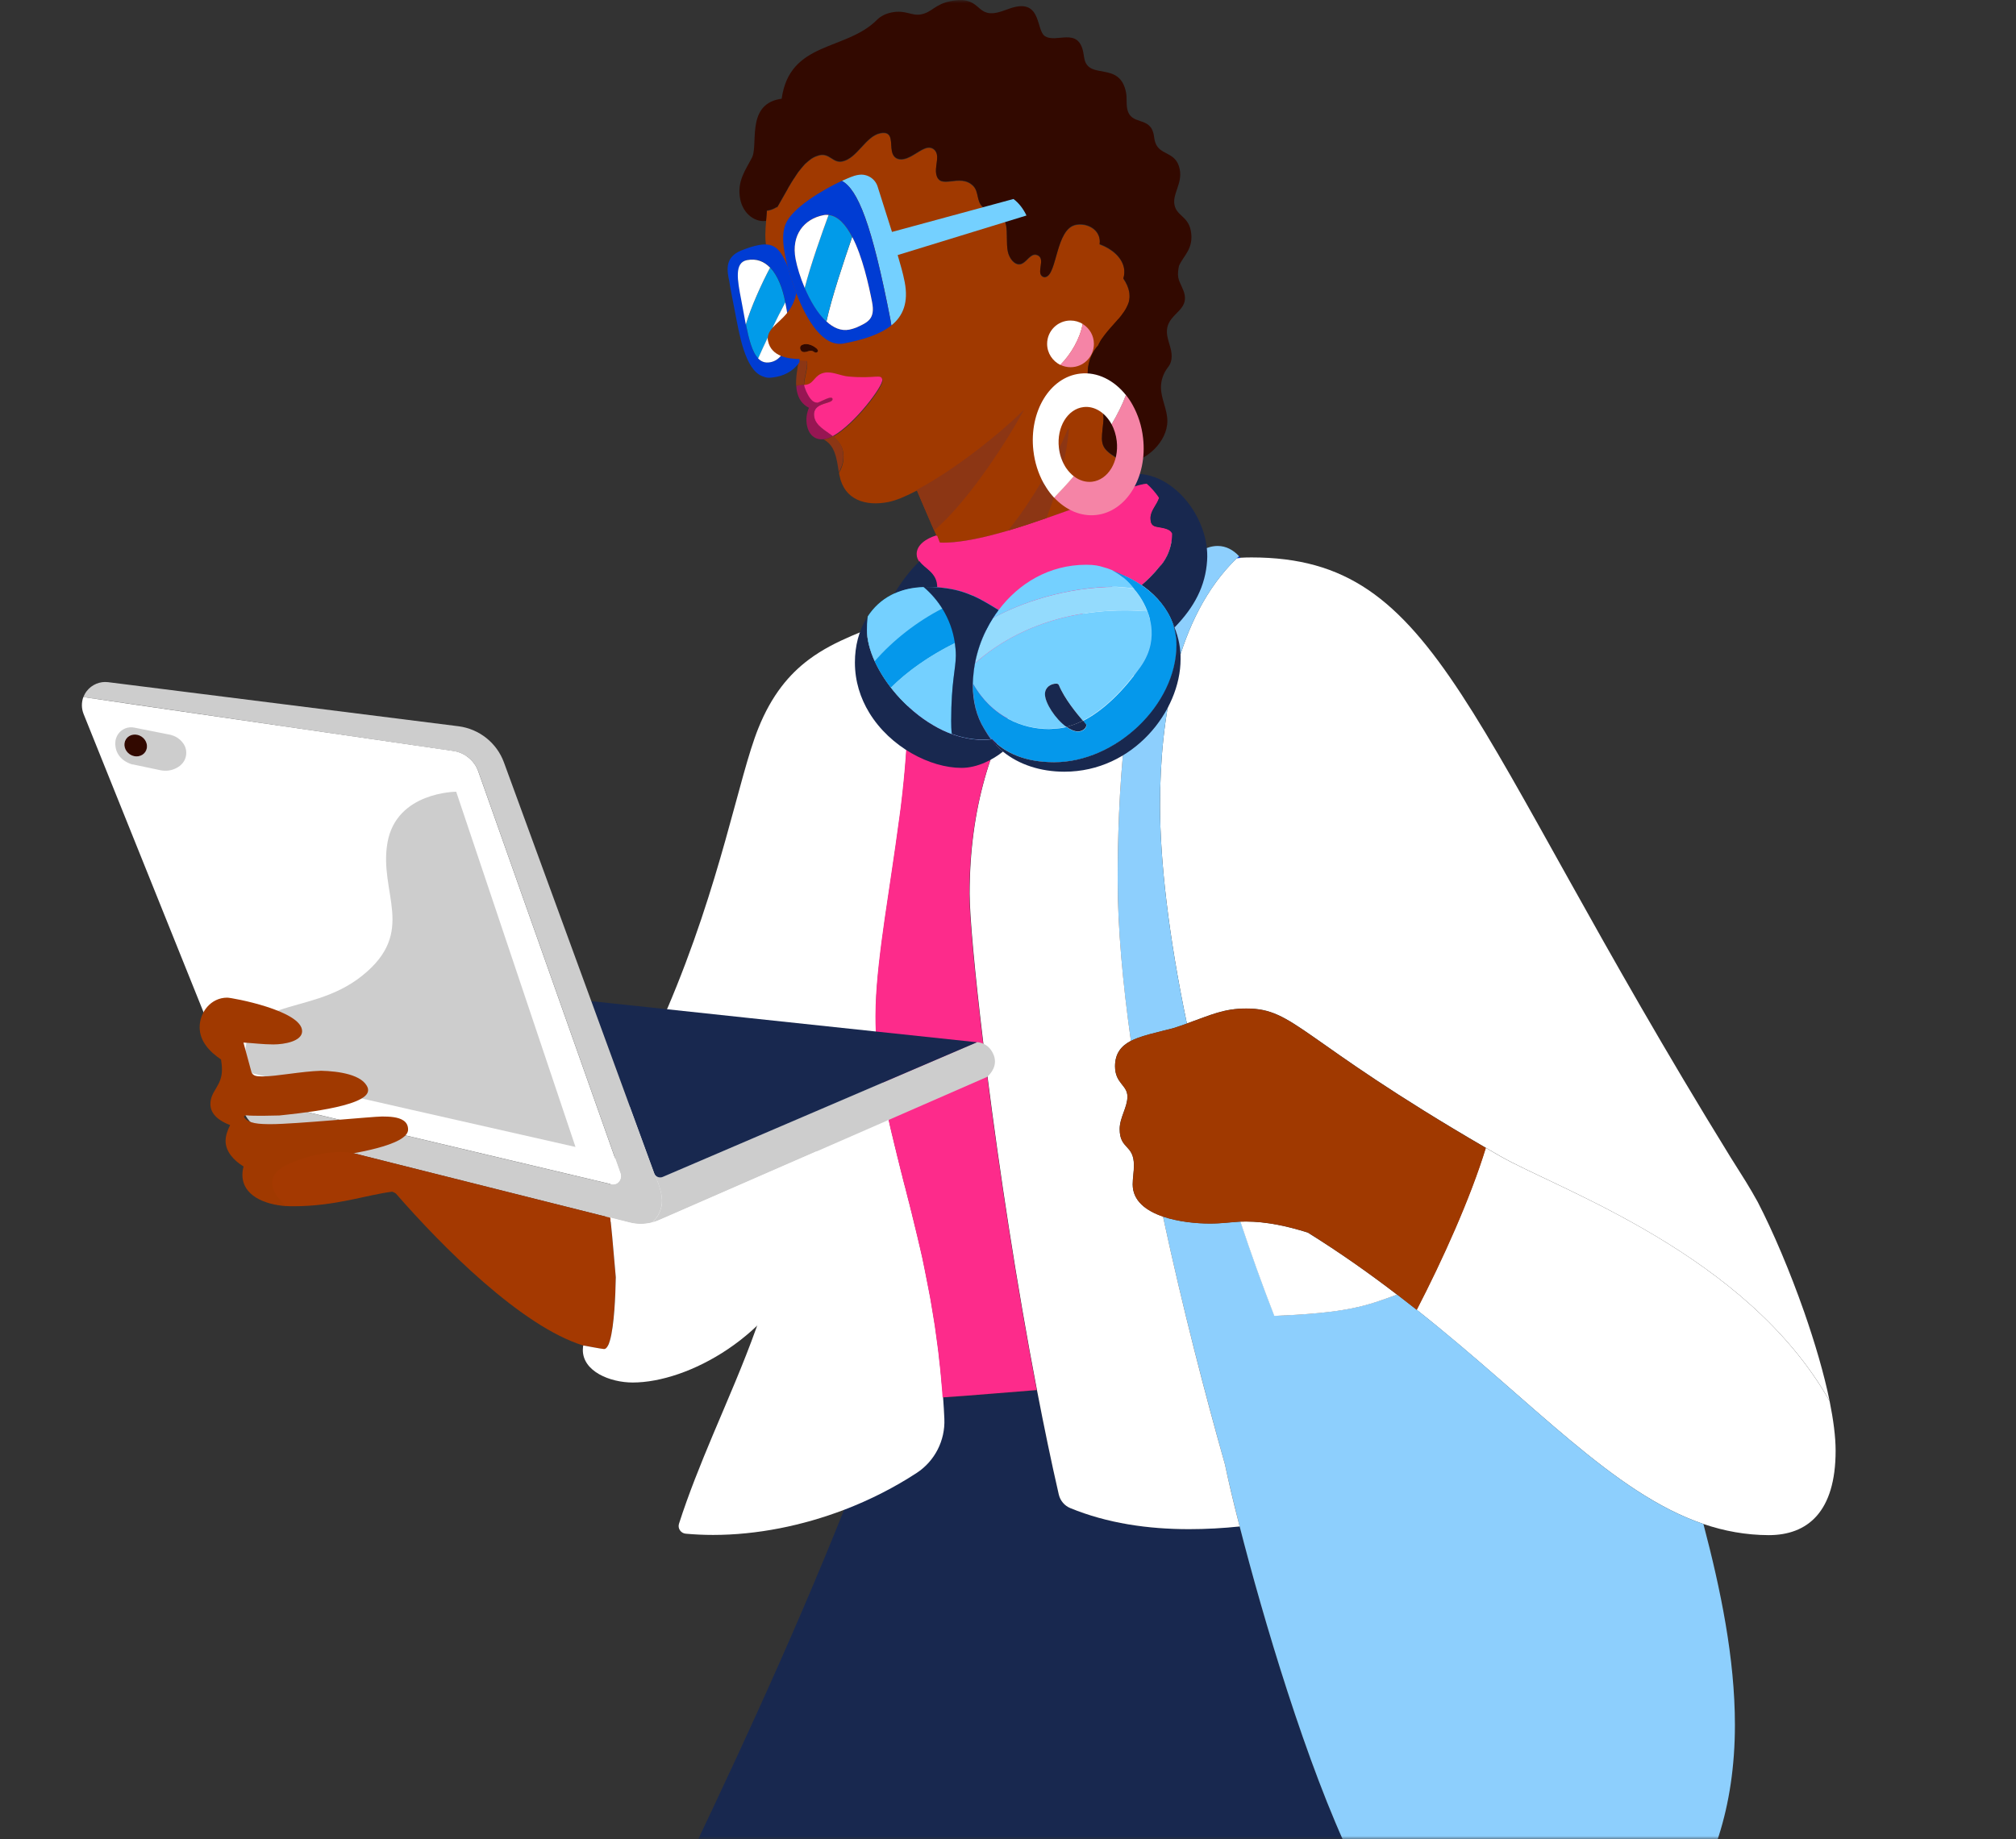 <svg width="320" height="292" viewBox="0 0 320 292" fill="none" xmlns="http://www.w3.org/2000/svg">
<rect x="0" y="0" width="320" height="292" fill="#333333" stroke="none"/>
<mask id="mask0" mask-type="alpha" maskUnits="userSpaceOnUse" x="0" y="0" width="320" height="292">
<rect width="320" height="292" fill="#C4C4C4"></rect>
</mask>
<g mask="url(#mask0)">
<path d="M127.732 61.481C127.765 61.579 127.798 61.678 127.83 61.776C127.798 61.678 127.765 61.579 127.732 61.481Z" fill="#A03900"></path>
<path d="M127.616 61.12C127.633 61.218 127.665 61.317 127.698 61.415C127.682 61.317 127.649 61.218 127.616 61.12Z" fill="#A03900"></path>
<path d="M127.831 61.792C127.913 62.022 128.011 62.251 128.126 62.48C128.011 62.251 127.913 62.022 127.831 61.792Z" fill="#A03900"></path>
<path d="M132.125 63.317C132.092 63.12 131.879 63.12 131.682 63.153C131.092 63.268 130.108 63.858 129.78 63.924H129.764C129.731 63.924 129.698 63.924 129.666 63.924C129.813 64.088 129.944 64.252 130.01 64.416C130.928 63.907 132.24 63.907 132.125 63.317Z" fill="#A03900"></path>
<path d="M317.322 480.779C317.584 482.271 317.142 483.812 316.109 484.927C311.289 490.108 305.829 494.682 299.943 498.404C289.664 504.913 278.089 508.88 266.285 509.142C265.859 509.159 265.449 509.159 265.022 509.159C258.514 509.159 251.956 508.028 245.529 505.568C244.332 505.109 243.398 504.126 243.004 502.912C235.922 481.025 229.544 458.892 222.363 437.038C205.853 407.019 199.558 400.838 195.443 387.935C188.327 365.638 185.753 336.587 182.245 309.945C168.194 333.34 149.849 356.113 129.798 373.426C130.125 376.82 130.289 380.213 130.289 383.591C130.289 415.807 114.895 424.02 114.895 438.661C114.895 445.448 118.977 451.465 118.977 458.122C118.977 467.385 110.632 473.746 110.632 483.124C110.632 496.469 127.207 504.24 127.207 517.356C127.207 518.766 127.076 520.143 126.781 521.455C124.486 516.455 118.911 512.241 103.517 511.716C101.73 511.651 99.942 511.618 98.139 511.618C96.664 511.618 95.172 511.634 93.68 511.667C90.384 511.733 87.056 511.848 83.695 511.946C81.547 512.192 79.351 512.307 77.154 512.307C72.202 512.307 67.579 511.798 63.316 510.946C43.446 506.995 30.887 495.846 24.87 495.846C23.28 495.846 22.215 496.633 22.215 498.781C21.69 497.289 21.772 495.617 22.477 494.141C42.839 452.269 56.791 407.576 76.006 365.097C95.073 322.979 116.878 282.549 134.011 239.627C138.077 238.07 141.963 236.086 145.471 233.791C148.34 231.905 149.996 228.643 149.849 225.216C149.799 224.085 149.734 222.987 149.652 221.888C154.636 221.56 159.603 221.101 164.587 220.724C165.686 226.43 166.834 232.004 168.047 237.283C168.276 238.25 168.949 239.054 169.867 239.431C175.736 241.841 182.179 242.775 188.721 242.775C191.393 242.775 194.082 242.611 196.754 242.349C200.443 256.76 207.362 280.237 214.657 295.386C220.15 309.355 231.38 316.405 242.725 316.405C243.447 316.405 244.168 316.372 244.89 316.323C247.021 331.521 248.431 346.768 248.431 362.212C248.431 371.885 245.66 379.951 245.66 388.952C245.66 408.593 260.317 408.167 269.597 417.331C277.105 424.725 277.991 436.513 284.631 444.727C292.287 454.171 312.584 454.646 317.322 480.779Z" fill="#18284F"></path>
<path d="M270.383 241.955C256.005 237.07 243.446 222.659 224.854 207.936C228.97 199.984 233.363 190.246 235.823 182.229C236.56 182.655 237.315 183.098 238.085 183.54C247.332 188.836 277.252 199.099 290.418 222.462C291.008 225.396 291.368 228.085 291.368 230.315C291.368 240.07 286.893 243.726 280.745 243.726C277.121 243.71 273.711 243.087 270.383 241.955Z" fill="white"></path>
<path d="M286.385 208.313C288.073 213.166 289.532 218.084 290.418 222.446C277.253 199.099 247.332 188.836 238.085 183.524C237.315 183.081 236.561 182.639 235.823 182.213C206.197 164.998 205.558 160.112 197.836 160.112C194.246 160.112 192.245 161.112 188.393 162.49C185.458 148.488 184.13 136.487 184.13 127.847C184.13 114.125 186.622 97.959 196.344 88.598C196.524 88.582 196.721 88.565 196.918 88.549C197.459 88.516 198.033 88.5 198.639 88.5C228.658 88.5 232.101 114.666 274.695 183.737C274.941 184.147 275.22 184.59 275.531 185.065C276.466 186.541 277.679 188.426 279.007 190.836C281.433 195.525 284.122 201.854 286.385 208.313Z" fill="white"></path>
<path d="M270.382 241.956C273.12 252.35 275.383 263.285 275.383 273.86C275.383 300.207 260.644 315.06 244.905 316.306C244.183 316.372 243.462 316.388 242.741 316.388C231.395 316.388 220.165 309.338 214.673 295.37C207.377 280.221 200.458 256.744 196.769 242.333C195.704 238.136 194.9 234.709 194.441 232.496C191.343 221.495 187.703 207.576 184.604 193.148C187.015 193.968 189.867 194.247 192.048 194.247C193.966 194.247 195.376 194.017 196.917 193.935C198.54 198.837 200.327 203.854 202.295 208.904C214.082 208.428 216.87 207.297 221.788 205.526C222.837 206.33 223.87 207.133 224.887 207.936C243.446 222.659 256.004 237.07 270.382 241.956Z" fill="#8DCFFD"></path>
<path d="M221.755 205.542C216.853 207.329 214.05 208.444 202.262 208.919C200.294 203.853 198.507 198.853 196.884 193.951C197.179 193.935 197.474 193.935 197.77 193.935C200.95 193.935 204.36 194.672 207.574 195.689C212.705 198.869 217.394 202.198 221.755 205.542Z" fill="white"></path>
<path d="M196.672 88.303C196.754 88.385 196.836 88.483 196.918 88.582C196.721 88.598 196.541 88.615 196.344 88.631C196.443 88.5 196.557 88.401 196.672 88.303Z" fill="#003CD3"></path>
<path d="M180.507 164.817C180.163 164.949 179.818 165.096 179.507 165.26C178.195 156.079 177.408 147.34 177.408 139.7C177.408 127.88 178.195 105.124 184.228 94.959C185.261 93.205 186.802 90.68 188.721 88.876C190.081 87.597 191.622 86.679 193.295 86.679C194.623 86.679 195.787 87.335 196.672 88.302C196.557 88.401 196.443 88.516 196.344 88.614C186.622 97.975 184.13 114.141 184.13 127.863C184.13 136.503 185.458 148.504 188.393 162.506C187.721 162.752 186.983 162.998 186.163 163.26C185.638 163.391 185.114 163.522 184.589 163.653C183.146 164.03 181.736 164.358 180.507 164.817Z" fill="#8DCFFD"></path>
<path d="M194.443 232.512C194.902 234.742 195.689 238.168 196.771 242.349C194.099 242.628 191.41 242.775 188.738 242.775C182.196 242.775 175.753 241.841 169.884 239.431C168.966 239.053 168.293 238.25 168.064 237.283C166.851 232.004 165.703 226.429 164.604 220.724C161.342 203.772 158.62 185.655 156.751 170.933C156.751 170.933 156.751 170.933 156.751 170.916C156.407 169.424 156.096 167.195 156.096 165.703C154.702 154.177 153.915 145.39 153.915 141.898C153.915 115.059 167.277 98.386 186.885 85.253C187.508 86.007 188.148 87.122 188.721 88.86C186.803 90.664 185.262 93.188 184.229 94.943C178.212 105.124 177.409 127.88 177.409 139.684C177.409 147.324 178.212 156.063 179.507 165.244C177.999 166.031 176.983 167.211 176.983 169.277C176.983 172.015 178.95 172.244 178.95 174.097C178.95 175.802 177.72 177.425 177.72 179.245C177.72 182.524 179.983 181.639 179.983 185.032C179.983 186.032 179.786 187.049 179.786 188.033C179.786 190.656 181.917 192.23 184.606 193.148C187.705 207.592 191.328 221.511 194.443 232.512Z" fill="white"></path>
<path d="M197.835 160.128C194.245 160.128 192.245 161.129 188.392 162.506C187.72 162.752 186.982 162.998 186.162 163.26C185.638 163.391 185.113 163.522 184.588 163.653C183.146 164.014 181.736 164.342 180.522 164.817C180.178 164.949 179.834 165.096 179.522 165.26C178.014 166.047 176.998 167.227 176.998 169.293C176.998 172.031 178.965 172.261 178.965 174.113C178.965 175.818 177.735 177.441 177.735 179.261C177.735 182.54 179.998 181.655 179.998 185.049C179.998 186.049 179.801 187.065 179.801 188.049C179.801 190.672 181.932 192.246 184.621 193.164C187.031 193.984 189.884 194.263 192.064 194.263C193.983 194.263 195.393 194.033 196.934 193.951C197.229 193.935 197.524 193.935 197.819 193.935C201 193.935 204.41 194.672 207.623 195.689C212.738 198.902 217.427 202.214 221.788 205.559C222.838 206.362 223.87 207.165 224.887 207.969C229.002 200.017 233.396 190.279 235.855 182.261C206.197 165.014 205.541 160.128 197.835 160.128Z" fill="#A03900"></path>
<path d="M156.732 170.933L156.717 170.949L156.732 170.933Z" fill="black"></path>
<path d="M129.814 55.578C129.831 55.611 129.831 55.628 129.831 55.644C129.864 55.808 129.749 55.923 129.601 55.956C129.191 56.038 129.109 55.578 128.536 55.693C128.306 55.742 128.076 55.841 127.863 55.874C127.371 55.972 127.076 55.693 127.011 55.349C126.929 54.939 127.224 54.726 127.617 54.644C128.175 54.529 128.962 54.726 129.683 55.365C129.732 55.447 129.782 55.513 129.814 55.578Z" fill="#A03900"></path>
<path d="M129.814 55.578C129.831 55.611 129.831 55.628 129.831 55.644C129.864 55.808 129.749 55.923 129.601 55.956C129.191 56.038 129.109 55.578 128.536 55.693C128.306 55.742 128.076 55.841 127.863 55.874C127.371 55.972 127.076 55.693 127.011 55.349C126.929 54.939 127.224 54.726 127.617 54.644C128.175 54.529 128.962 54.726 129.683 55.365C129.732 55.447 129.782 55.513 129.814 55.578Z" fill="#320900"></path>
<path d="M149.11 86.155C149.176 86.155 149.241 86.155 149.307 86.155C149.438 86.155 149.569 86.171 149.717 86.171C151.815 86.171 154.34 85.745 157.061 85.073C158.029 84.827 159.012 84.564 160.013 84.269C162.029 83.679 164.095 82.991 166.111 82.286C166.472 82.154 166.833 82.04 167.193 81.909C167.554 81.777 167.898 81.646 168.259 81.531C169.8 81.007 171.325 80.433 172.768 79.892C172.85 79.859 172.932 79.826 173.014 79.794C173.702 79.531 174.374 79.285 175.014 79.04C175.342 78.925 175.637 78.794 175.948 78.679C176.112 78.613 176.26 78.564 176.407 78.498C176.621 78.416 176.834 78.335 177.03 78.269C178.358 77.761 179.408 77.384 179.998 77.203C180.26 77.121 180.49 77.056 180.719 76.99C180.785 76.974 180.867 76.957 180.932 76.941C180.637 76.187 179.604 73.924 179.358 73.465C179.211 73.482 179.047 73.498 178.899 73.498C178.309 73.498 178.112 73.334 177.621 73.072C177.407 72.875 177.112 72.662 176.735 72.416C174.506 70.973 174.817 70.121 175.129 67.071C175.407 64.317 173.932 64.53 173.063 61.809C172.981 61.53 172.882 61.202 172.817 60.858C172.784 60.71 172.768 60.579 172.735 60.448C172.735 60.431 172.735 60.415 172.735 60.398C172.719 60.267 172.702 60.136 172.686 60.005C172.374 56.775 174.292 54.923 174.309 54.906C174.309 54.906 174.309 54.906 174.309 54.89C174.342 54.824 174.374 54.759 174.407 54.677C174.424 54.644 174.44 54.611 174.456 54.578C174.489 54.513 174.538 54.447 174.571 54.382C174.588 54.349 174.604 54.316 174.62 54.283C174.653 54.218 174.702 54.152 174.735 54.087C174.751 54.054 174.768 54.021 174.801 53.988C174.85 53.923 174.883 53.857 174.932 53.791C174.948 53.759 174.965 53.742 174.997 53.709C175.047 53.644 175.096 53.578 175.145 53.513C175.161 53.48 175.178 53.464 175.194 53.431C175.243 53.365 175.293 53.3 175.358 53.218C175.375 53.201 175.391 53.185 175.391 53.168C175.965 52.447 176.604 51.742 177.211 51.053C177.227 51.037 177.227 51.021 177.244 51.021C177.309 50.955 177.375 50.873 177.424 50.807C177.44 50.791 177.473 50.758 177.489 50.742C177.539 50.676 177.588 50.611 177.653 50.562C177.67 50.529 177.703 50.496 177.719 50.48C177.768 50.414 177.817 50.365 177.867 50.299C177.899 50.267 177.916 50.234 177.948 50.201C177.998 50.135 178.047 50.086 178.08 50.021C178.096 49.988 178.129 49.955 178.145 49.922C178.194 49.857 178.244 49.791 178.293 49.725C178.309 49.709 178.326 49.676 178.342 49.66C178.408 49.578 178.457 49.48 178.522 49.381C178.539 49.365 178.539 49.348 178.555 49.332C178.604 49.266 178.653 49.184 178.686 49.119C178.703 49.086 178.719 49.053 178.735 49.02C178.768 48.955 178.801 48.906 178.834 48.84C178.85 48.807 178.867 48.758 178.883 48.725C178.916 48.676 178.932 48.611 178.965 48.561C178.981 48.529 178.998 48.48 179.014 48.447C179.031 48.398 179.063 48.332 179.08 48.283C179.096 48.233 179.113 48.201 179.129 48.152C179.145 48.102 179.162 48.037 179.178 47.988C179.195 47.938 179.195 47.906 179.211 47.856C179.227 47.807 179.244 47.742 179.244 47.693C179.26 47.643 179.26 47.611 179.26 47.561C179.276 47.512 179.276 47.447 179.276 47.397C179.276 47.348 179.293 47.315 179.293 47.266C179.293 47.201 179.293 47.151 179.293 47.086C179.293 47.053 179.293 47.004 179.293 46.971C179.293 46.906 179.293 46.84 179.276 46.758C179.276 46.725 179.276 46.692 179.276 46.66C179.26 46.561 179.244 46.447 179.227 46.348C179.096 45.709 178.817 45.02 178.309 44.266C178.49 43.692 178.506 43.118 178.408 42.594C178.08 40.905 176.489 39.528 174.538 38.823C174.588 38.511 174.588 38.2 174.522 37.905C174.21 36.282 172.374 35.429 170.784 35.741C167.554 36.364 167.816 43.676 165.947 44.036C165.636 44.102 165.226 43.905 165.128 43.43C165.013 42.807 165.357 41.889 165.226 41.233C165.111 40.659 164.554 40.413 164.128 40.495C163.357 40.643 162.8 41.823 161.964 41.987C161.062 42.167 160.193 41.102 159.963 39.938C159.717 38.642 159.931 37.069 159.701 35.855C159.226 33.445 157.143 34.036 155.914 32.839C154.996 31.953 155.373 30.494 154.487 29.576C152.356 27.396 149.143 30.38 148.602 27.658C148.421 26.691 148.897 25.494 148.716 24.592C148.585 23.887 147.979 23.363 147.192 23.51C146.093 23.723 144.798 25.035 143.486 25.297C142.519 25.494 141.781 25.117 141.568 24.051C141.454 23.445 141.486 22.723 141.372 22.149C141.224 21.362 140.798 20.985 139.732 21.198C137.404 21.657 136.06 25.215 133.682 25.674C132.207 25.953 131.715 24.379 130.141 24.674C130.059 24.691 129.961 24.707 129.879 24.74C129.846 24.74 129.83 24.756 129.797 24.773C129.731 24.789 129.682 24.805 129.616 24.838C129.584 24.855 129.551 24.871 129.518 24.871C129.469 24.887 129.403 24.92 129.354 24.936C129.321 24.953 129.289 24.969 129.256 24.986C129.207 25.002 129.157 25.035 129.108 25.051C129.075 25.068 129.043 25.084 129.01 25.117C128.961 25.15 128.911 25.166 128.862 25.199C128.829 25.215 128.797 25.248 128.764 25.264C128.715 25.297 128.666 25.33 128.633 25.363C128.6 25.379 128.567 25.412 128.534 25.445C128.485 25.477 128.436 25.51 128.403 25.543C128.37 25.576 128.338 25.592 128.305 25.625C128.256 25.658 128.206 25.691 128.174 25.74C128.141 25.773 128.108 25.789 128.075 25.822C128.026 25.855 127.993 25.904 127.944 25.936C127.911 25.969 127.879 26.002 127.846 26.018C127.797 26.068 127.764 26.101 127.715 26.15C127.682 26.183 127.649 26.215 127.633 26.248C127.583 26.297 127.551 26.346 127.501 26.396C127.469 26.428 127.436 26.461 127.42 26.494C127.37 26.543 127.338 26.592 127.288 26.642C127.256 26.674 127.239 26.707 127.206 26.74C127.157 26.789 127.124 26.838 127.075 26.904C127.042 26.937 127.026 26.969 126.993 27.002C126.944 27.051 126.911 27.117 126.862 27.166C126.829 27.199 126.813 27.232 126.78 27.265C126.731 27.33 126.698 27.379 126.649 27.445C126.633 27.478 126.6 27.51 126.583 27.543C126.534 27.609 126.485 27.674 126.452 27.74C126.436 27.773 126.403 27.805 126.387 27.838C126.337 27.904 126.288 27.97 126.255 28.035C126.239 28.068 126.206 28.101 126.19 28.133C126.141 28.199 126.092 28.265 126.059 28.347C126.042 28.379 126.026 28.412 125.993 28.428C125.944 28.511 125.895 28.576 125.846 28.658C125.829 28.691 125.813 28.707 125.796 28.74C125.747 28.822 125.698 28.904 125.649 28.97C125.632 29.002 125.616 29.019 125.6 29.052C125.55 29.134 125.501 29.215 125.452 29.297C125.436 29.314 125.419 29.347 125.419 29.363C125.37 29.445 125.321 29.543 125.255 29.625C125.239 29.642 125.239 29.658 125.223 29.675C125.157 29.773 125.108 29.871 125.059 29.97C125.059 29.97 125.059 29.97 125.059 29.986C124.485 30.986 123.927 32.019 123.354 32.986C123.354 32.953 123.354 32.921 123.354 32.888C122.911 33.167 122.452 33.363 122.009 33.445C121.911 33.462 121.812 33.478 121.714 33.495C121.714 33.56 121.714 33.642 121.714 33.708C121.681 34.183 121.632 34.675 121.599 35.15C121.485 36.528 121.386 37.905 121.649 39.233C122.288 42.495 124.927 44.397 125.403 46.824C125.419 46.922 125.436 47.02 125.436 47.119C125.6 49.758 121.271 52.316 121.665 54.332C122.026 56.185 124.042 57.087 126.813 57.316C127.239 57.349 127.682 57.365 128.124 57.382C128.256 58.677 127.633 59.858 127.633 61.235H127.649C127.78 61.218 127.911 61.218 128.043 61.185C129.289 60.94 129.289 59.595 130.912 59.284C132.174 59.038 133.404 59.759 134.699 59.89C139.011 60.284 139.88 59.398 140.076 60.382C140.257 61.349 135.748 67.383 132.272 69.301C132.977 69.99 133.633 70.695 133.797 71.613C134.01 72.695 133.928 73.744 133.174 75.088C133.191 75.219 133.223 75.367 133.256 75.498C134.01 79.4 137.437 80.4 140.962 79.712C142.175 79.482 143.749 78.826 145.552 77.875C146.224 79.482 147.848 83.22 148.667 85.122C148.684 85.122 148.7 85.106 148.7 85.106C148.815 85.384 148.962 85.761 149.11 86.155ZM162.636 64.973C162.554 65.12 162.455 65.268 162.357 65.415C162.439 65.284 162.619 64.989 162.636 64.973ZM129.6 55.972C129.19 56.054 129.108 55.595 128.534 55.71C128.305 55.759 128.075 55.857 127.862 55.89C127.37 55.988 127.075 55.71 127.01 55.365C126.928 54.955 127.223 54.742 127.616 54.66C128.174 54.546 128.961 54.742 129.682 55.382C129.731 55.447 129.78 55.513 129.813 55.578C129.83 55.611 129.83 55.628 129.83 55.644C129.862 55.824 129.764 55.939 129.6 55.972Z" fill="#A03900"></path>
<path d="M149.488 219.625C149.455 219.248 149.422 218.871 149.389 218.494C149.373 218.265 149.34 218.051 149.324 217.838C149.291 217.51 149.258 217.183 149.226 216.855C149.209 216.625 149.176 216.396 149.144 216.166C149.111 215.855 149.078 215.543 149.045 215.232C149.012 214.986 148.996 214.756 148.963 214.527C148.93 214.232 148.898 213.936 148.848 213.641C148.816 213.395 148.783 213.166 148.75 212.92C148.717 212.641 148.668 212.346 148.635 212.067C148.602 211.838 148.57 211.592 148.537 211.362C148.504 211.084 148.455 210.805 148.422 210.526C148.389 210.297 148.357 210.051 148.307 209.821C148.258 209.559 148.225 209.28 148.176 209.018C148.143 208.788 148.094 208.542 148.061 208.313C148.012 208.051 147.979 207.788 147.93 207.526C147.898 207.296 147.848 207.067 147.816 206.837C147.766 206.575 147.717 206.313 147.684 206.067C147.652 205.837 147.602 205.608 147.553 205.395C147.504 205.132 147.455 204.886 147.406 204.624C147.356 204.395 147.324 204.181 147.275 203.952C147.225 203.706 147.176 203.46 147.127 203.198C147.078 202.968 147.045 202.755 146.996 202.526C146.947 202.28 146.897 202.034 146.848 201.788C146.799 201.575 146.75 201.345 146.717 201.132C146.668 200.886 146.619 200.64 146.57 200.411C146.52 200.198 146.471 199.984 146.438 199.771C146.389 199.525 146.34 199.296 146.274 199.05C146.225 198.837 146.176 198.624 146.127 198.41C146.078 198.181 146.029 197.935 145.963 197.705C145.914 197.492 145.865 197.296 145.815 197.082C145.766 196.853 145.701 196.623 145.651 196.378C145.602 196.181 145.553 195.968 145.504 195.771C145.455 195.541 145.389 195.312 145.34 195.082C145.291 194.886 145.242 194.689 145.192 194.492C145.143 194.263 145.078 194.033 145.028 193.804C144.979 193.607 144.93 193.41 144.881 193.213C144.832 192.984 144.766 192.754 144.717 192.525C144.668 192.328 144.619 192.131 144.569 191.951C144.52 191.721 144.455 191.492 144.405 191.279C144.356 191.098 144.307 190.902 144.258 190.721C144.192 190.492 144.143 190.246 144.078 190.016C144.028 189.836 143.996 189.672 143.946 189.492C143.881 189.246 143.815 189.016 143.766 188.77C143.717 188.59 143.668 188.41 143.618 188.229C143.52 187.869 143.438 187.508 143.34 187.147C143.291 186.967 143.241 186.787 143.209 186.606C143.143 186.377 143.094 186.147 143.028 185.918C142.979 185.721 142.93 185.524 142.881 185.311C142.832 185.114 142.782 184.918 142.733 184.721C142.684 184.524 142.635 184.311 142.586 184.114C142.536 183.917 142.487 183.737 142.438 183.54C142.389 183.327 142.34 183.13 142.29 182.917C142.241 182.737 142.192 182.557 142.159 182.376C142.11 182.163 142.045 181.934 141.995 181.721C141.963 181.557 141.913 181.393 141.881 181.229C141.815 180.983 141.766 180.72 141.7 180.475C141.667 180.343 141.635 180.212 141.602 180.081C141.52 179.737 141.438 179.376 141.356 179.032C141.258 178.622 141.159 178.196 141.077 177.786L139.061 163.768C139.028 162.981 139.012 162.178 139.012 161.375C139.012 160.801 139.028 160.194 139.044 159.571C139.323 151.57 141.323 141.012 142.733 130.323C142.75 130.257 142.75 130.191 142.766 130.126C142.832 129.667 142.881 129.208 142.946 128.749C142.963 128.634 142.979 128.519 142.995 128.404C143.045 127.995 143.094 127.568 143.143 127.158C143.159 127.011 143.176 126.863 143.192 126.732C143.241 126.355 143.274 125.962 143.323 125.585C143.34 125.421 143.356 125.24 143.373 125.076C143.405 124.716 143.455 124.355 143.487 123.994C143.504 123.814 143.52 123.617 143.536 123.437C143.569 123.093 143.602 122.748 143.635 122.42C143.651 122.224 143.668 122.027 143.684 121.814C143.717 121.486 143.733 121.158 143.766 120.83C143.782 120.617 143.799 120.42 143.815 120.207C143.848 119.879 143.864 119.568 143.881 119.24C143.897 119.027 143.914 118.813 143.93 118.617C143.946 118.289 143.963 117.977 143.979 117.666C143.996 117.453 143.996 117.256 144.012 117.043C144.028 116.715 144.045 116.387 144.061 116.076C144.061 115.879 144.078 115.682 144.094 115.485C144.11 115.141 144.11 114.78 144.127 114.436C144.127 114.272 144.143 114.108 144.143 113.944C144.159 113.436 144.159 112.928 144.159 112.419C144.159 107.157 143.635 102.222 142.274 97.992C137.602 100.123 132.683 101.501 128.388 104.714C125.273 107.042 122.486 110.354 120.371 115.616C117.206 123.486 114.468 140.143 105.861 160.276L98.205 180.327L96.008 193.181C96.008 193.181 107.992 203.198 109.698 202.46C110.878 201.952 119.321 196.509 124.387 193.181C123.076 205.296 117.879 216.592 113.124 227.888C111.173 232.545 109.288 237.201 107.779 241.906C107.665 242.267 107.714 242.644 107.927 242.955C108.14 243.267 108.468 243.464 108.845 243.496C110.271 243.627 111.73 243.693 113.19 243.693C120.157 243.693 127.371 242.234 134.06 239.676C138.126 238.119 142.012 236.135 145.52 233.84C148.389 231.954 150.045 228.692 149.898 225.265C149.849 224.134 149.783 223.036 149.701 221.937C149.668 221.363 149.619 220.789 149.57 220.216C149.521 219.986 149.504 219.806 149.488 219.625Z" fill="white"></path>
<path d="M186.884 85.269C184.704 82.679 182.523 84.679 182.523 82.204C182.523 80.794 183.982 79.777 183.982 78.367C183.982 77.269 183.015 76.761 181.949 76.761C181.703 76.761 181.343 76.826 180.9 76.924C180.834 76.941 180.769 76.957 180.687 76.974C180.474 77.039 180.228 77.105 179.965 77.187C179.375 77.367 178.326 77.744 176.998 78.252C176.801 78.335 176.588 78.4 176.375 78.482C176.227 78.531 176.063 78.597 175.916 78.662C175.621 78.777 175.309 78.892 174.981 79.023C174.342 79.269 173.67 79.515 172.981 79.777C172.899 79.81 172.817 79.843 172.735 79.876C171.293 80.417 169.768 80.974 168.227 81.515C167.882 81.646 167.522 81.777 167.161 81.892C166.8 82.023 166.44 82.154 166.079 82.269C164.062 82.974 161.997 83.663 159.98 84.253C158.98 84.548 157.996 84.81 157.029 85.056C154.324 85.728 151.783 86.155 149.684 86.155C149.553 86.155 149.422 86.155 149.274 86.138C149.209 86.138 149.143 86.138 149.078 86.138C148.93 85.745 148.782 85.368 148.635 84.991C148.618 84.991 148.602 85.007 148.602 85.007C146.963 85.515 145.503 86.532 145.503 87.958C145.503 90.09 148.635 90.204 148.635 93.172C148.635 93.385 148.618 93.746 148.586 94.172C146.586 95.779 144.438 96.943 142.224 97.943C143.585 102.189 144.11 107.107 144.11 112.37C144.11 112.878 144.11 113.387 144.093 113.895C144.093 114.059 144.077 114.223 144.077 114.387C144.061 114.731 144.061 115.092 144.044 115.436C144.044 115.633 144.028 115.83 144.012 116.026C143.995 116.354 143.979 116.666 143.962 116.994C143.946 117.207 143.946 117.403 143.93 117.617C143.913 117.928 143.897 118.256 143.88 118.567C143.864 118.781 143.848 118.994 143.831 119.19C143.815 119.518 143.782 119.83 143.766 120.158C143.749 120.371 143.733 120.568 143.716 120.781C143.684 121.109 143.667 121.437 143.634 121.764C143.618 121.961 143.602 122.158 143.585 122.371C143.552 122.715 143.52 123.06 143.487 123.388C143.471 123.568 143.454 123.765 143.438 123.945C143.405 124.306 143.356 124.666 143.323 125.027C143.307 125.191 143.29 125.371 143.274 125.535C143.225 125.912 143.192 126.306 143.143 126.683C143.126 126.83 143.11 126.978 143.093 127.109C143.044 127.519 142.995 127.945 142.946 128.355C142.929 128.47 142.913 128.585 142.897 128.699C142.831 129.159 142.782 129.618 142.716 130.077C142.7 130.142 142.7 130.208 142.684 130.273C141.274 140.963 139.273 151.521 138.995 159.522C138.978 160.128 138.962 160.735 138.962 161.325C138.962 162.129 138.978 162.932 139.011 163.719L141.028 177.736C141.126 178.146 141.208 178.573 141.306 178.982C141.388 179.327 141.47 179.671 141.552 180.032C141.585 180.163 141.618 180.294 141.651 180.425C141.716 180.671 141.765 180.933 141.831 181.179C141.864 181.343 141.913 181.507 141.946 181.671C141.995 181.884 142.061 182.114 142.11 182.327C142.159 182.507 142.208 182.688 142.241 182.868C142.29 183.081 142.339 183.278 142.388 183.491C142.438 183.688 142.487 183.868 142.536 184.065C142.585 184.262 142.634 184.458 142.684 184.672C142.733 184.868 142.782 185.065 142.831 185.262C142.88 185.458 142.929 185.655 142.979 185.868C143.044 186.098 143.093 186.327 143.159 186.557C143.208 186.737 143.257 186.918 143.29 187.098C143.389 187.459 143.471 187.819 143.569 188.18C143.618 188.36 143.667 188.541 143.716 188.721C143.782 188.967 143.848 189.196 143.897 189.442C143.946 189.623 143.979 189.787 144.028 189.967C144.094 190.197 144.143 190.442 144.208 190.672C144.257 190.852 144.307 191.049 144.356 191.229C144.405 191.459 144.471 191.688 144.52 191.902C144.569 192.098 144.618 192.295 144.667 192.475C144.717 192.705 144.782 192.935 144.831 193.164C144.88 193.361 144.93 193.558 144.979 193.754C145.028 193.984 145.094 194.213 145.143 194.443C145.192 194.64 145.241 194.836 145.29 195.033C145.34 195.263 145.405 195.492 145.454 195.722C145.503 195.918 145.553 196.132 145.602 196.328C145.651 196.558 145.717 196.787 145.766 197.033C145.815 197.246 145.864 197.443 145.913 197.656C145.963 197.886 146.028 198.132 146.077 198.361C146.126 198.574 146.176 198.787 146.225 199.001C146.274 199.23 146.323 199.476 146.389 199.722C146.438 199.935 146.487 200.148 146.52 200.361C146.569 200.607 146.618 200.837 146.667 201.083C146.717 201.296 146.766 201.509 146.799 201.739C146.848 201.984 146.897 202.23 146.946 202.476C146.995 202.689 147.028 202.919 147.077 203.149C147.127 203.394 147.176 203.64 147.225 203.903C147.274 204.132 147.307 204.345 147.356 204.575C147.405 204.821 147.454 205.083 147.504 205.345C147.553 205.575 147.586 205.804 147.635 206.018C147.684 206.28 147.733 206.542 147.766 206.788C147.799 207.018 147.848 207.247 147.881 207.477C147.93 207.739 147.963 208.001 148.012 208.264C148.045 208.493 148.094 208.723 148.127 208.969C148.176 209.231 148.209 209.51 148.258 209.772C148.291 210.002 148.323 210.247 148.373 210.477C148.422 210.756 148.455 211.034 148.487 211.313C148.52 211.543 148.553 211.789 148.586 212.018C148.618 212.297 148.668 212.592 148.7 212.871C148.733 213.1 148.766 213.346 148.799 213.592C148.832 213.887 148.864 214.182 148.914 214.477C148.946 214.707 148.979 214.953 148.996 215.182C149.028 215.494 149.061 215.805 149.094 216.117C149.127 216.346 149.143 216.576 149.176 216.805C149.209 217.133 149.241 217.461 149.274 217.789C149.291 218.002 149.323 218.232 149.34 218.445C149.373 218.822 149.405 219.199 149.438 219.576C149.455 219.757 149.471 219.953 149.487 220.134C149.537 220.707 149.569 221.265 149.619 221.855C154.603 221.527 159.57 221.068 164.554 220.691C161.292 203.739 158.57 185.622 156.701 170.9L156.685 170.916L156.701 170.9L156.045 165.686C154.652 154.161 153.865 145.373 153.865 141.881C153.914 115.059 167.276 98.402 186.884 85.269Z" fill="#FD2B8B"></path>
<path d="M130.88 69.727C130.831 69.744 130.782 69.744 130.716 69.744C131.503 70.236 132.389 70.809 132.864 73.269C132.979 73.826 133.044 74.416 133.143 74.974C133.913 73.629 133.979 72.564 133.766 71.498C133.585 70.58 132.946 69.875 132.241 69.186C132.225 69.203 132.208 69.203 132.175 69.219C131.733 69.481 131.29 69.645 130.88 69.727Z" fill="#8C3614"></path>
<path d="M126.862 61.202C127.108 61.153 127.354 61.153 127.6 61.136C127.616 59.759 128.239 58.579 128.092 57.284C127.633 57.284 127.206 57.251 126.78 57.218C126.583 58.562 126.272 59.972 126.387 61.317C126.501 61.268 126.731 61.218 126.862 61.202Z" fill="#8C3614"></path>
<path d="M129.682 63.94C129.059 63.957 128.518 63.268 128.125 62.481C128.518 63.268 129.075 63.957 129.682 63.94Z" fill="#8C3614"></path>
<path d="M132.191 69.219C131.043 68.367 129.518 67.612 129.256 66.219C129.076 65.251 129.469 64.743 130.027 64.415C130.928 63.891 132.24 63.891 132.142 63.3C132.109 63.104 131.896 63.104 131.699 63.136C131.109 63.251 130.125 63.842 129.797 63.907H129.781C129.748 63.907 129.715 63.907 129.682 63.907C129.076 63.923 128.518 63.235 128.125 62.448C128.01 62.218 127.912 61.989 127.83 61.776C127.813 61.743 127.813 61.71 127.797 61.677C127.764 61.612 127.748 61.53 127.715 61.464C127.682 61.349 127.633 61.218 127.617 61.104H127.6C127.354 61.12 127.108 61.12 126.862 61.169C126.748 61.185 126.518 61.235 126.403 61.284C126.403 61.284 126.42 61.792 126.485 62.071C126.748 63.383 127.371 64.202 128.403 64.743C128.026 65.678 127.895 66.547 128.092 67.563C128.354 68.924 129.305 69.908 130.732 69.727C130.781 69.727 130.83 69.711 130.896 69.711C131.289 69.645 131.732 69.481 132.191 69.219Z" fill="#971653"></path>
<path d="M140.044 60.267C139.847 59.3 138.978 60.169 134.666 59.775C133.371 59.661 132.141 58.939 130.879 59.169C129.272 59.48 129.256 60.841 128.01 61.071C127.879 61.103 127.747 61.103 127.616 61.12C127.649 61.235 127.682 61.349 127.715 61.48C127.731 61.546 127.764 61.628 127.797 61.694C127.813 61.726 127.813 61.759 127.829 61.792C127.911 62.022 128.01 62.251 128.124 62.464C128.518 63.267 129.059 63.94 129.682 63.923C129.715 63.923 129.748 63.923 129.78 63.923H129.797C130.108 63.858 131.108 63.267 131.699 63.153C131.895 63.12 132.108 63.12 132.141 63.317C132.256 63.891 130.944 63.907 130.026 64.432C129.469 64.76 129.075 65.268 129.256 66.235C129.518 67.612 131.043 68.366 132.19 69.235C132.207 69.219 132.223 69.219 132.256 69.203C135.715 67.268 140.224 61.218 140.044 60.267Z" fill="#FD2B8B"></path>
<path d="M188.032 46.774C187.852 45.824 187.196 44.938 187.032 44.086C186.917 43.463 187.015 42.807 187.147 42.2C187.819 40.61 189.557 39.462 189.016 36.626C188.573 34.314 186.77 34.282 186.425 32.527C186.081 30.74 187.704 29.15 187.261 26.887C186.655 23.789 183.786 24.887 183.261 22.182C183.212 21.92 183.179 21.657 183.13 21.379C182.54 18.346 179.457 20.051 178.916 17.231C178.752 16.395 178.9 15.526 178.736 14.69C177.752 9.607 172.785 12.804 172.113 9.279C172.047 8.951 172.014 8.624 171.949 8.312C171.145 4.181 167.604 6.968 165.817 5.705C164.522 4.787 165.227 0.311 161.308 1.065C160.275 1.262 159.243 1.803 158.193 2.016C154.767 2.689 155.767 -0.771 150.898 0.18C148.389 0.672 147.947 1.951 146.209 2.279C144.668 2.574 143.815 1.541 141.569 1.967C140.7 2.131 139.847 2.508 139.224 3.131C134.273 8.132 125.354 6.476 124.076 15.673C123.944 15.69 123.797 15.706 123.666 15.739C118.288 16.788 120.502 23.33 119.272 25.182C118.403 26.92 116.944 28.74 117.485 31.576C117.977 34.117 120.026 35.331 121.6 35.068C121.633 34.593 121.682 34.101 121.715 33.626C121.715 33.56 121.715 33.478 121.715 33.413C121.813 33.396 121.911 33.396 122.01 33.363C122.469 33.281 122.912 33.085 123.354 32.806C123.354 32.839 123.354 32.871 123.354 32.904C123.912 31.937 124.469 30.904 125.059 29.904C125.059 29.904 125.059 29.904 125.059 29.888C125.108 29.789 125.174 29.691 125.223 29.593C125.24 29.576 125.24 29.56 125.256 29.543C125.305 29.461 125.354 29.363 125.42 29.281C125.436 29.265 125.453 29.232 125.453 29.215C125.502 29.134 125.551 29.052 125.6 28.97C125.617 28.937 125.633 28.92 125.65 28.888C125.699 28.806 125.748 28.724 125.797 28.658C125.813 28.625 125.83 28.609 125.846 28.576C125.895 28.494 125.945 28.428 125.994 28.346C126.01 28.314 126.027 28.281 126.059 28.265C126.109 28.199 126.158 28.133 126.191 28.051C126.207 28.019 126.24 27.986 126.256 27.953C126.305 27.887 126.354 27.822 126.387 27.756C126.404 27.724 126.436 27.691 126.453 27.658C126.502 27.592 126.551 27.527 126.584 27.461C126.6 27.428 126.633 27.396 126.65 27.363C126.699 27.297 126.732 27.248 126.781 27.183C126.814 27.15 126.83 27.117 126.863 27.084C126.912 27.035 126.945 26.969 126.994 26.92C127.027 26.887 127.043 26.855 127.076 26.822C127.125 26.773 127.158 26.723 127.207 26.658C127.24 26.625 127.256 26.592 127.289 26.559C127.338 26.51 127.371 26.461 127.42 26.412C127.453 26.379 127.486 26.346 127.502 26.314C127.551 26.264 127.584 26.215 127.633 26.166C127.666 26.133 127.699 26.1 127.715 26.068C127.764 26.018 127.797 25.986 127.846 25.936C127.879 25.904 127.912 25.871 127.945 25.855C127.994 25.805 128.027 25.773 128.076 25.74C128.109 25.707 128.142 25.674 128.174 25.658C128.224 25.625 128.256 25.576 128.305 25.543C128.338 25.51 128.371 25.494 128.404 25.461C128.453 25.428 128.502 25.395 128.535 25.363C128.568 25.33 128.601 25.314 128.633 25.281C128.683 25.248 128.732 25.215 128.765 25.182C128.797 25.166 128.83 25.133 128.863 25.117C128.912 25.084 128.961 25.068 129.01 25.035C129.043 25.018 129.076 25.002 129.109 24.969C129.158 24.936 129.207 24.92 129.256 24.904C129.289 24.887 129.322 24.871 129.355 24.854C129.404 24.838 129.47 24.805 129.519 24.789C129.551 24.773 129.584 24.756 129.617 24.756C129.683 24.74 129.732 24.723 129.797 24.691C129.83 24.691 129.847 24.674 129.879 24.658C129.961 24.641 130.06 24.608 130.142 24.592C131.716 24.281 132.207 25.871 133.683 25.592C136.044 25.133 137.405 21.576 139.733 21.116C140.798 20.903 141.225 21.297 141.372 22.067C141.487 22.641 141.454 23.363 141.569 23.969C141.782 25.035 142.503 25.395 143.487 25.215C144.799 24.953 146.094 23.641 147.192 23.428C147.979 23.28 148.586 23.805 148.717 24.51C148.897 25.412 148.422 26.609 148.602 27.576C149.127 30.314 152.357 27.33 154.488 29.494C155.373 30.396 154.996 31.871 155.914 32.757C157.128 33.937 159.226 33.347 159.702 35.773C159.931 36.987 159.718 38.56 159.964 39.856C160.193 41.02 161.062 42.085 161.964 41.905C162.8 41.741 163.341 40.561 164.128 40.413C164.555 40.331 165.112 40.593 165.227 41.151C165.358 41.807 165.014 42.741 165.128 43.348C165.227 43.823 165.637 44.02 165.948 43.954C167.817 43.594 167.555 36.282 170.785 35.659C172.391 35.347 174.211 36.2 174.523 37.823C174.588 38.134 174.588 38.446 174.539 38.741C176.49 39.446 178.08 40.823 178.408 42.512C178.507 43.036 178.49 43.61 178.31 44.184C178.818 44.938 179.113 45.627 179.228 46.266C179.244 46.381 179.261 46.479 179.277 46.578C179.277 46.61 179.277 46.643 179.277 46.676C179.277 46.742 179.293 46.807 179.293 46.889C179.293 46.938 179.293 46.971 179.293 47.004C179.293 47.069 179.293 47.119 179.293 47.184C179.293 47.233 179.277 47.266 179.277 47.315C179.277 47.381 179.261 47.43 179.261 47.479C179.261 47.529 179.244 47.561 179.244 47.611C179.228 47.66 179.228 47.725 179.212 47.774C179.195 47.824 179.195 47.856 179.179 47.906C179.162 47.955 179.146 48.02 179.13 48.07C179.113 48.119 179.097 48.151 179.08 48.201C179.064 48.25 179.048 48.316 179.015 48.365C178.998 48.398 178.982 48.447 178.966 48.479C178.949 48.529 178.916 48.594 178.884 48.643C178.867 48.676 178.851 48.725 178.834 48.758C178.802 48.824 178.769 48.873 178.736 48.938C178.72 48.971 178.703 49.004 178.687 49.037C178.638 49.119 178.605 49.184 178.556 49.25C178.539 49.266 178.539 49.283 178.523 49.299C178.474 49.398 178.408 49.48 178.343 49.578C178.326 49.594 178.31 49.627 178.293 49.644C178.244 49.709 178.195 49.775 178.146 49.84C178.129 49.873 178.097 49.906 178.08 49.939C178.031 50.004 177.982 50.053 177.949 50.119C177.933 50.152 177.9 50.184 177.867 50.217C177.818 50.283 177.769 50.332 177.72 50.398C177.703 50.43 177.67 50.463 177.654 50.48C177.605 50.545 177.556 50.611 177.49 50.66C177.474 50.676 177.441 50.709 177.424 50.725C177.359 50.791 177.31 50.873 177.244 50.939C177.228 50.955 177.228 50.971 177.211 50.971C176.605 51.66 175.965 52.349 175.392 53.086C175.375 53.103 175.359 53.119 175.359 53.136C175.31 53.201 175.26 53.267 175.195 53.349C175.178 53.382 175.162 53.398 175.146 53.431C175.096 53.496 175.047 53.562 174.998 53.627C174.982 53.66 174.965 53.677 174.932 53.709C174.883 53.775 174.85 53.84 174.801 53.906C174.785 53.939 174.769 53.972 174.736 54.005C174.687 54.07 174.654 54.136 174.621 54.201C174.605 54.234 174.588 54.267 174.572 54.3C174.539 54.365 174.49 54.431 174.457 54.496C174.441 54.529 174.424 54.562 174.408 54.595C174.375 54.66 174.342 54.726 174.309 54.808C174.309 54.808 174.309 54.808 174.309 54.824C174.293 54.841 172.375 56.693 172.686 59.923C172.719 60.202 172.752 60.48 172.818 60.776C172.883 61.136 172.981 61.448 173.063 61.727C173.932 64.448 175.408 64.235 175.129 66.989C174.818 70.039 174.506 70.891 176.736 72.334C177.113 72.58 177.408 72.793 177.621 72.99C178.129 73.252 178.326 73.416 178.9 73.416C179.048 73.416 179.195 73.4 179.359 73.383C181.949 73.072 185.294 70.17 185.294 66.825C185.294 65.005 184.278 63.284 184.278 61.497C184.278 60.349 184.671 59.267 185.36 58.349C185.819 57.792 186.147 57.005 185.884 55.644C185.851 55.464 185.802 55.283 185.753 55.103C185.606 54.562 185.425 54.037 185.31 53.48C184.589 49.889 188.606 49.725 188.032 46.774Z" fill="#320900"></path>
<path d="M169.685 68.17C169.16 73.285 167.833 77.712 166.111 82.253C164.095 82.958 162.029 83.647 160.012 84.237C163.504 79.892 167.062 73.99 169.488 68.105C169.505 68.055 169.554 68.022 169.603 68.039C169.652 68.072 169.685 68.121 169.685 68.17Z" fill="#8C3614"></path>
<path d="M148.339 84.171C153.389 79.81 158.98 71.416 162.357 65.415C162.422 65.284 162.504 65.153 162.57 65.038C158.356 69.137 152.815 73.432 148.093 76.302C147.192 76.843 146.323 77.351 145.503 77.777C146.093 79.187 147.405 82.204 148.274 84.22C148.339 84.171 148.29 84.22 148.339 84.171Z" fill="#8C3614"></path>
<path d="M96.81 192.754C96.695 191.935 96.794 193.295 96.81 192.754V192.754Z" fill="white"></path>
<path d="M157.75 167.555C157.34 166.473 156.651 165.949 156.077 165.703C155.52 165.457 155.077 165.457 155.077 165.457L105.204 186.836C104.942 186.95 104.647 186.95 104.385 186.836C104.171 186.737 103.991 186.59 103.893 186.393C104.024 186.672 104.303 187.327 104.565 188.098C104.893 189.065 105.171 190.213 105.073 191.082C104.893 192.525 104.139 193.607 103.434 194.115C103.827 194.017 104.204 193.885 104.565 193.738L124.616 184.983L129.583 182.819L141.06 177.802L156.7 170.965L156.717 170.949C157.242 170.474 158.373 169.211 157.75 167.555Z" fill="#CDCDCD"></path>
<path d="M155.078 165.473L105.205 186.852C104.943 186.967 104.648 186.967 104.385 186.852C104.123 186.737 103.91 186.524 103.812 186.246L93.827 158.948L105.828 160.227L119.01 161.637L139.044 163.768L155.078 165.473Z" fill="#18284F"></path>
<path d="M105.041 189.918C105.041 189.967 105.057 190.016 105.057 190.066C105.041 190.016 105.041 189.967 105.041 189.918Z" fill="white"></path>
<path d="M104.976 189.541C104.993 189.591 104.993 189.64 105.009 189.689C104.993 189.64 104.976 189.591 104.976 189.541Z" fill="white"></path>
<path d="M104.894 189.18C104.91 189.23 104.91 189.263 104.927 189.312C104.91 189.263 104.894 189.23 104.894 189.18Z" fill="white"></path>
<path d="M104.68 188.459C104.68 188.492 104.697 188.508 104.697 188.541C104.697 188.508 104.697 188.475 104.68 188.459Z" fill="white"></path>
<path d="M105.073 190.279C105.073 190.329 105.089 190.378 105.089 190.412C105.089 190.378 105.073 190.329 105.073 190.279Z" fill="white"></path>
<path d="M104.795 188.819C104.811 188.852 104.811 188.902 104.828 188.935C104.811 188.885 104.795 188.852 104.795 188.819Z" fill="white"></path>
<path d="M99.976 194.115C101.107 194.41 102.304 194.41 103.419 194.115C104.124 193.607 104.894 192.525 105.058 191.082C105.074 190.983 105.074 190.869 105.074 190.754C105.074 190.721 105.074 190.672 105.074 190.639C105.074 190.557 105.074 190.492 105.074 190.41C105.074 190.36 105.074 190.311 105.058 190.278C105.058 190.213 105.042 190.131 105.042 190.049C105.042 190 105.025 189.951 105.025 189.901C105.009 189.819 105.009 189.754 104.992 189.672C104.976 189.623 104.976 189.574 104.96 189.524C104.943 189.442 104.927 189.36 104.911 189.295C104.894 189.246 104.894 189.213 104.878 189.164C104.861 189.082 104.829 189 104.812 188.901C104.796 188.869 104.796 188.819 104.779 188.787C104.747 188.688 104.73 188.59 104.697 188.508C104.697 188.475 104.681 188.459 104.681 188.426C104.648 188.311 104.599 188.196 104.566 188.082C104.304 187.311 104.025 186.655 103.894 186.377C103.878 186.344 103.845 186.295 103.845 186.245C103.845 186.229 103.828 186.229 103.828 186.213L93.844 158.915L79.99 121.043C78.859 117.944 76.072 115.731 72.793 115.305L17.165 108.304C15.87 108.14 14.575 108.681 13.771 109.714C13.542 110.009 13.362 110.337 13.23 110.665L20.903 111.78L71.973 119.24C72.908 119.371 73.76 119.764 74.449 120.354C75.121 120.912 75.629 121.65 75.941 122.502L91.565 166.686L98.5 186.311C98.631 186.672 98.582 187.065 98.402 187.393C98.353 187.475 98.303 187.541 98.238 187.623C98.205 187.672 98.156 187.704 98.123 187.737C98.09 187.754 98.074 187.786 98.041 187.803C98.025 187.819 98.008 187.836 97.992 187.852C97.697 188.032 97.336 188.098 96.992 188.016L37.642 173.933L38.446 175.933L38.675 176.49C39.298 178.032 40.626 179.196 42.249 179.605L45.561 180.442L54.054 182.573L56.185 183.114L58.07 183.589L62.038 184.589L96.877 193.344L98.123 193.656L99.976 194.115Z" fill="#CDCDCD"></path>
<path d="M96.975 188C97.319 188.082 97.68 188.016 97.975 187.836C97.991 187.819 98.007 187.803 98.024 187.787C98.057 187.77 98.073 187.754 98.106 187.721C98.155 187.688 98.188 187.639 98.221 187.606C98.286 187.541 98.335 187.459 98.385 187.377C98.565 187.049 98.614 186.655 98.483 186.295L91.548 166.67L75.924 122.486C75.629 121.633 75.104 120.896 74.432 120.338C73.743 119.748 72.891 119.355 71.956 119.223L20.902 111.797L13.23 110.665C12.918 111.518 12.918 112.469 13.262 113.338L23.657 139.192L33.854 164.555L37.625 173.917L96.975 188Z" fill="white"></path>
<path d="M39.067 170.162C39.084 170.277 91.35 182.097 91.35 182.097L72.414 125.699C72.414 125.699 62.955 125.699 61.512 133.733C60.069 141.766 66.266 147.898 57.462 154.931C48.642 161.981 37.428 157.325 39.067 170.162Z" fill="#CDCDCD"></path>
<path d="M20.952 121.355C19.181 120.781 18.296 119.551 18.296 118.01C18.296 117.42 18.493 116.912 18.771 116.518C19.345 115.715 20.329 115.321 21.313 115.518C23.231 115.895 25.165 116.289 27.084 116.666L27.182 116.698C27.69 116.83 28.149 117.075 28.559 117.436C29.248 118.059 29.674 118.846 29.543 119.879C29.412 120.846 28.789 121.535 27.985 121.945C27.198 122.355 26.297 122.469 25.411 122.273C24.001 121.978 21.247 121.387 21.132 121.371C21.05 121.371 21.001 121.355 20.952 121.355ZM19.755 117.994C19.624 118.928 20.329 119.846 21.296 120.043C22.264 120.24 23.182 119.649 23.313 118.715C23.444 117.78 22.739 116.862 21.772 116.666C20.804 116.469 19.886 117.059 19.755 117.994Z" fill="#CDCDCD"></path>
<path d="M23.072 119.367C23.585 118.589 23.316 117.505 22.47 116.946C21.623 116.387 20.521 116.565 20.007 117.343C19.493 118.122 19.762 119.205 20.608 119.764C21.455 120.323 22.558 120.145 23.072 119.367Z" fill="#320900"></path>
<path d="M39.938 170.294C40.233 170.818 40.642 170.9 41.708 170.9C43.84 170.9 47.791 170.097 50.955 169.999C53.709 170.064 57.611 170.589 58.382 172.737C58.414 172.851 58.431 172.982 58.431 173.097C58.431 175.819 46.331 176.868 44.331 177.098C43.217 177.13 42.282 177.147 41.692 177.147C39.118 177.147 39.544 177.081 39.167 177.081C38.954 177.081 38.773 177.13 38.708 177.294C39.315 178.426 41.233 178.475 43.053 178.475C46.774 178.475 59.234 177.261 60.644 177.261C61.89 177.261 63.218 177.343 64.022 177.885C64.497 178.196 64.776 178.655 64.776 179.344C64.776 181.819 56.07 183.246 50.856 183.885C52.414 184.147 53.594 184.393 54.578 184.77C55.513 185.115 57.218 185.754 57.218 186.918C57.218 188.525 55.136 188.902 53.513 188.902C53.48 188.902 53.431 188.902 53.398 188.902C53.086 188.935 52.742 188.951 52.348 188.951C52.004 188.951 51.758 188.951 51.398 188.951C49.84 188.951 48.282 189.082 46.725 189.197C46.086 189.82 45.692 190.623 45.446 191.492C41.921 191.246 38.478 189.771 38.478 186.525C38.478 186.066 38.544 185.623 38.659 185.197C37.068 184.213 35.806 182.803 35.806 181.131C35.806 180.295 36.134 179.409 36.527 178.622C34.855 177.999 33.396 176.934 33.396 175.294C33.396 173.163 35.232 172.474 35.232 169.802C35.232 169.277 35.167 168.736 35.085 168.212C33.232 166.949 31.691 165.293 31.691 163.096C31.691 160.686 33.478 158.391 36.068 158.391C36.822 158.391 47.955 160.44 47.955 163.719C47.955 165.326 45.118 165.818 43.397 165.818C41.757 165.818 40.184 165.605 38.642 165.523L39.938 170.294Z" fill="#A03900"></path>
<path d="M95.892 214.199C96.121 214.199 96.318 214.019 96.482 213.691C96.597 213.413 96.695 213.134 96.81 212.855C97.482 210.511 97.679 205.658 97.744 202.789C97.253 197.132 97.007 194.493 96.876 193.329L62.036 184.574L58.069 183.574L56.184 183.098C56.184 183.098 52.167 182.098 46.068 184.672C39.985 187.246 45.461 191.476 45.461 191.476C45.838 191.509 46.215 191.509 46.593 191.509C53.314 191.509 58.2 189.689 62.266 189.197C62.561 189.312 62.807 189.443 62.84 189.492C70.218 197.969 82.792 210.609 92.596 213.626V213.609C92.596 213.609 95.597 214.199 95.892 214.199Z" fill="#A43901"></path>
<path d="M129.583 182.803L124.615 184.967L104.564 193.722C104.203 193.886 103.81 194.017 103.433 194.099C102.301 194.377 101.121 194.377 99.99 194.099L98.121 193.623L96.875 193.312C97.006 194.476 97.268 197.115 97.744 202.772C97.695 205.641 97.498 210.494 96.809 212.838C96.711 213.166 96.612 213.461 96.481 213.674C96.301 214.002 96.104 214.182 95.891 214.182C95.596 214.182 92.579 213.609 92.579 213.609C92.579 213.609 92.579 213.609 92.579 213.625C92.563 213.674 92.514 213.986 92.514 214.33C92.514 217.74 96.842 219.494 100.432 219.494C109.171 219.494 122.844 212.166 127.943 199.034C129.123 194.771 130.025 189.836 130.025 186.049C130.025 184.754 130.091 183.508 129.583 182.803Z" fill="white"></path>
<path d="M186.049 84.729C185.918 84.45 185.688 84.204 185.393 84.089C183.852 83.433 182.622 84.106 182.622 82.253C182.622 81.056 183.655 80.154 183.983 79.056C183.377 78.171 182.704 77.4 182.016 76.81C181.721 76.81 181.311 76.892 180.786 77.04C180.573 77.105 180.327 77.171 180.065 77.253C179.442 77.433 178.294 77.859 176.851 78.417C174.54 79.286 171.441 80.499 168.326 81.564C167.621 81.827 166.916 82.073 166.195 82.335C164.178 83.04 162.112 83.729 160.096 84.319C156.292 85.434 152.653 86.237 149.8 86.237C149.603 86.237 149.406 86.237 149.21 86.221C149.062 85.827 148.914 85.45 148.767 85.073C147.127 85.565 145.619 86.598 145.619 88.04C145.619 88.467 145.75 88.811 145.947 89.123C146.75 90.336 148.751 90.893 148.751 93.254V93.27C148.8 93.27 148.833 93.27 148.882 93.287C149.538 93.336 150.161 93.418 150.734 93.516C151.833 93.713 152.8 93.975 153.702 94.336C153.964 94.434 154.21 94.533 154.456 94.647C155.8 95.254 157.063 96.025 158.473 96.894C161.637 92.68 166.49 89.696 172.392 89.696C173.704 89.696 174.441 89.86 175.081 90.073C175.556 90.188 176.015 90.352 176.458 90.532C177.081 90.795 177.704 91.09 178.327 91.352C179.311 91.778 180.278 92.303 181.196 92.926C181.999 92.237 183.098 91.172 184.098 89.926C184.606 89.483 186.049 87.549 186.049 84.729Z" fill="#FD2B8B"></path>
<path d="M180.326 75.22C180.211 75.22 179.768 75.236 179.113 75.269C178.506 75.285 177.752 75.318 176.932 75.351C176.867 76.04 176.817 76.745 176.817 77.417C176.817 77.417 176.817 77.433 176.817 77.45C176.817 77.597 176.834 77.941 176.85 78.4C178.309 77.843 179.441 77.433 180.064 77.236C180.326 77.154 180.555 77.089 180.785 77.023C181.31 76.876 181.719 76.81 182.015 76.794C182.687 77.368 183.375 78.154 183.982 79.04C183.654 80.138 182.621 81.056 182.621 82.237C182.621 84.089 183.851 83.417 185.392 84.073C185.687 84.204 185.917 84.434 186.048 84.712C186.048 87.516 184.605 89.451 184.113 89.893C183.113 91.156 182.015 92.205 181.211 92.893C181.375 93.008 181.523 93.107 181.67 93.221C183.638 94.68 185.293 96.632 186.146 98.943C186.244 99.173 186.343 99.386 186.441 99.615C189.605 96.353 191.343 93.041 191.606 88.992C192.032 82.532 186.589 75.22 180.326 75.22Z" fill="#18284F"></path>
<path d="M182.113 97.025L182.064 97.041C180.9 96.976 179.736 96.91 178.571 96.91C165.718 96.91 158.012 102.337 154.75 105.337C154.553 106.387 154.438 107.469 154.422 108.518C154.602 108.846 154.783 109.141 154.979 109.436C158.012 114.092 162.652 115.715 166.423 115.715C166.685 115.715 166.948 115.699 167.21 115.666C167.898 115.65 168.587 115.551 169.276 115.387C167.538 114.141 165.882 111.584 165.882 110.19C165.882 109.124 166.767 108.518 167.718 108.518C167.882 108.518 168.03 108.616 168.079 108.764C168.98 110.944 170.931 113.289 171.882 114.404C175.309 112.682 178.489 109.37 180.998 105.829C181.867 104.583 182.375 103.37 182.605 102.206C183.014 100.255 182.654 98.468 182.113 97.025Z" fill="#74D0FF"></path>
<path d="M179.933 93.418C178.704 93.287 177.425 93.172 177.146 93.172C169.26 93.172 161.833 95.746 157.587 98.156C156.194 100.353 155.21 102.812 154.734 105.337C158.013 102.353 165.703 96.91 178.556 96.91C179.72 96.91 180.884 96.992 182.048 97.041L182.097 97.025C181.343 95.074 180.245 93.795 180.163 93.697C180.163 93.697 180.163 93.697 180.146 93.697C180.081 93.615 180.015 93.516 179.933 93.418Z" fill="#94DBFD"></path>
<path d="M177.163 93.155C177.425 93.155 178.721 93.27 179.95 93.401C179.049 92.204 177.884 91.221 176.491 90.499C176.048 90.319 175.589 90.155 175.114 90.04C174.458 89.827 173.737 89.663 172.425 89.663C166.523 89.663 161.686 92.631 158.506 96.861C158.194 97.287 157.883 97.713 157.604 98.156C161.85 95.746 169.261 93.155 177.163 93.155Z" fill="#74D0FF"></path>
<path d="M186.392 99.713C186.163 99.943 186.163 99.943 186.392 99.713C186.327 99.468 186.245 99.222 186.163 98.976C185.327 96.664 183.671 94.713 181.703 93.254C181.556 93.139 181.392 93.024 181.244 92.926C180.326 92.303 179.359 91.762 178.375 91.352C177.736 91.073 177.129 90.778 176.506 90.532C177.9 91.237 179.064 92.237 179.966 93.434C180.047 93.532 180.113 93.631 180.179 93.729C180.179 93.729 180.179 93.729 180.195 93.729C180.277 93.828 181.392 95.106 182.13 97.057C182.687 98.484 183.031 100.287 182.638 102.255C182.408 103.419 181.9 104.648 181.031 105.878C178.523 109.419 175.342 112.715 171.916 114.452C172.244 114.829 172.457 115.075 172.457 115.092C172.457 115.715 171.735 116.157 171.145 116.157C170.571 116.157 169.932 115.879 169.309 115.42C168.62 115.584 167.932 115.682 167.243 115.698C166.981 115.731 166.718 115.748 166.456 115.748C162.439 115.748 157.455 113.911 154.455 108.55C154.455 108.632 154.455 108.714 154.455 108.796C154.455 111.337 155.029 113.764 156.275 115.764C156.275 115.764 156.275 115.764 156.275 115.78C156.636 116.338 157.029 116.879 157.488 117.371C159.587 119.6 162.816 121.027 167.374 121.027C177.08 121.027 186.769 111.993 186.769 102.369C186.753 101.418 186.622 100.55 186.392 99.713Z" fill="#0598EB"></path>
<path d="M172.44 115.059C172.44 115.059 172.44 115.076 172.44 115.059C172.44 115.682 171.719 116.125 171.129 116.125C170.555 116.125 169.915 115.846 169.292 115.387C170.178 115.174 171.047 114.83 171.916 114.403C172.227 114.797 172.44 115.043 172.44 115.059Z" fill="#18284F"></path>
<path d="M168.079 108.78C168.981 110.96 170.932 113.305 171.883 114.42C171.014 114.862 170.145 115.19 169.26 115.403C167.522 114.157 165.866 111.6 165.866 110.206C165.866 109.141 166.752 108.534 167.702 108.534C167.883 108.55 168.03 108.632 168.079 108.78Z" fill="#18284F"></path>
<path d="M186.442 99.648C186.36 99.418 186.261 99.205 186.147 98.976C186.229 99.222 186.311 99.467 186.376 99.713C186.606 100.549 186.737 101.435 186.737 102.353C186.737 111.977 177.048 121.01 167.342 121.01C162.784 121.01 159.554 119.584 157.456 117.354C157.39 117.354 157.341 117.371 157.275 117.371C157.833 118.092 158.472 118.748 159.194 119.322C161.751 121.404 165.178 122.519 168.949 122.519C179.884 122.519 187.393 112.862 187.393 104.665C187.426 103.042 187.114 101.336 186.442 99.648Z" fill="#18284F"></path>
<path d="M157.488 117.355C157.422 117.355 157.373 117.371 157.308 117.371C156.914 116.863 156.57 116.322 156.258 115.764C156.619 116.322 157.012 116.863 157.488 117.355Z" fill="#0598EB"></path>
<path d="M154.749 105.337C155.225 102.812 156.192 100.353 157.602 98.156C157.881 97.713 158.176 97.287 158.504 96.861C156.831 95.828 155.389 94.942 153.733 94.303C152.356 93.762 150.831 93.401 148.913 93.254C148.339 93.204 147.732 93.188 147.06 93.188C144.88 93.188 143.027 93.647 141.502 94.434C139.912 95.254 138.65 96.451 137.731 97.877C137.715 97.975 137.715 98.074 137.699 98.189C137.633 98.811 137.617 99.418 137.617 99.926C137.617 103.107 139.437 106.927 142.273 110.19C143.945 112.124 145.978 113.862 148.208 115.157C150.241 116.338 152.438 117.141 154.651 117.354C155.061 117.387 155.454 117.42 155.864 117.42C156.356 117.42 156.848 117.403 157.323 117.354C156.93 116.846 156.586 116.305 156.274 115.747C156.274 115.747 156.274 115.747 156.274 115.731C155.028 113.731 154.454 111.304 154.454 108.763C154.454 108.681 154.454 108.599 154.454 108.517C154.454 107.452 154.553 106.386 154.749 105.337Z" fill="#058ECF"></path>
<path d="M157.308 117.371C156.833 117.42 156.341 117.437 155.849 117.437C155.439 117.437 155.046 117.42 154.636 117.371C152.422 117.158 150.226 116.355 148.193 115.174C145.979 113.895 143.946 112.141 142.258 110.206C139.438 106.944 137.602 103.124 137.602 99.943C137.602 99.419 137.618 98.828 137.683 98.205C137.683 98.107 137.7 98.009 137.716 97.894C137.683 97.96 137.651 98.009 137.602 98.058C136.323 100.107 135.7 102.599 135.7 105.173C135.7 108.157 136.569 110.846 137.979 113.158C141.307 118.617 147.635 121.912 152.619 121.912C155.177 121.912 157.636 120.584 159.21 119.322C158.505 118.748 157.866 118.092 157.308 117.371Z" fill="#18284F"></path>
<path d="M151.568 102.041C151.667 102.73 151.732 103.419 151.732 104.107C151.732 106.173 150.995 108.353 150.995 114.436C150.995 115.157 151.011 115.862 151.093 116.551C150.093 116.19 149.126 115.731 148.191 115.174C145.978 113.895 143.945 112.141 142.256 110.206C141.961 109.862 141.666 109.501 141.387 109.14C143.863 106.632 147.502 104.042 151.568 102.041Z" fill="#74D0FF"></path>
<path d="M154.701 105.632C154.718 105.534 154.734 105.435 154.75 105.32C154.8 105.025 154.865 104.747 154.931 104.468C154.865 104.747 154.8 105.042 154.75 105.32C154.734 105.435 154.718 105.534 154.701 105.632Z" fill="#FD2B8B"></path>
<path d="M155.176 103.583C155.11 103.812 155.045 104.042 154.996 104.271C155.045 104.042 155.11 103.812 155.176 103.583Z" fill="#FD2B8B"></path>
<path d="M156.242 100.681C156.356 100.435 156.471 100.189 156.602 99.943C156.586 99.96 156.586 99.976 156.57 99.993C156.455 100.206 156.34 100.435 156.242 100.681Z" fill="#FD2B8B"></path>
<path d="M155.784 101.747C155.702 101.976 155.62 102.189 155.538 102.419C155.62 102.206 155.702 101.976 155.784 101.747Z" fill="#FD2B8B"></path>
<path d="M155.489 102.566C155.391 102.845 155.309 103.124 155.227 103.403C155.309 103.124 155.391 102.845 155.489 102.566Z" fill="#FD2B8B"></path>
<path d="M156.143 100.894C156.061 101.09 155.979 101.287 155.897 101.484C155.963 101.287 156.061 101.09 156.143 100.894Z" fill="#FD2B8B"></path>
<path d="M157.078 99.042C157.029 99.108 156.996 99.19 156.963 99.272C156.996 99.19 157.029 99.108 157.078 99.042Z" fill="#FD2B8B"></path>
<path d="M154.472 94.615C152.816 95.123 151.177 95.795 149.57 96.615C150.635 98.32 151.291 100.173 151.57 102.025C153.177 101.239 154.865 100.534 156.554 99.976C156.57 99.96 156.57 99.943 156.587 99.927C156.702 99.697 156.816 99.468 156.948 99.255C156.98 99.189 157.029 99.107 157.062 99.025C157.226 98.73 157.407 98.435 157.587 98.14C157.866 97.697 158.161 97.271 158.489 96.845C157.079 95.992 155.833 95.222 154.472 94.615Z" fill="#0598EB"></path>
<path d="M151.57 102.041C151.668 102.73 151.734 103.419 151.734 104.107C151.734 105.419 151.438 106.796 151.225 109.173C151.094 110.534 151.012 112.223 151.012 114.436C151.012 115.157 151.029 115.862 151.111 116.551C152.275 116.977 153.455 117.256 154.652 117.387C155.062 117.42 155.455 117.453 155.865 117.453C156.357 117.453 156.849 117.436 157.324 117.387C156.931 116.879 156.586 116.338 156.275 115.78C156.275 115.78 156.275 115.764 156.259 115.764C155.127 113.944 154.554 111.78 154.455 109.501C154.439 109.272 154.439 109.026 154.439 108.796C154.439 108.714 154.439 108.632 154.439 108.55C154.455 107.583 154.554 106.632 154.717 105.665C154.734 105.566 154.75 105.468 154.767 105.37C154.816 105.075 154.881 104.796 154.947 104.517C154.963 104.452 154.98 104.386 154.996 104.32C155.045 104.091 155.111 103.861 155.177 103.632C155.193 103.566 155.209 103.501 155.226 103.435C155.308 103.156 155.39 102.878 155.488 102.599C155.504 102.55 155.521 102.501 155.537 102.468C155.619 102.238 155.701 102.025 155.783 101.796C155.816 101.714 155.849 101.615 155.881 101.533C155.963 101.337 156.045 101.14 156.127 100.943C156.16 100.877 156.193 100.795 156.226 100.73C156.324 100.5 156.439 100.271 156.554 100.041C154.865 100.55 153.193 101.238 151.57 102.041Z" fill="#74D0FF"></path>
<path d="M149.569 96.615C145.519 98.681 141.732 101.665 138.847 104.976C139.486 106.386 140.355 107.796 141.388 109.141C142.158 108.354 143.044 107.567 144.011 106.796C146.159 105.075 148.766 103.419 151.569 102.042C151.307 100.189 150.635 98.337 149.569 96.615Z" fill="#0598EB"></path>
<path d="M148.898 93.27C149.111 93.287 149.308 93.303 149.505 93.319C149.308 93.303 149.111 93.287 148.898 93.27Z" fill="#18284F"></path>
<path d="M147.06 93.205C147.667 93.205 148.241 93.221 148.765 93.254V93.238C148.765 90.877 146.765 90.319 145.962 89.106C144.486 90.5 143.06 92.385 141.961 94.238C143.289 93.631 144.831 93.27 146.601 93.221C146.765 93.205 146.913 93.205 147.06 93.205Z" fill="#18284F"></path>
<path d="M149.749 93.352C149.847 93.368 149.946 93.368 150.044 93.385C149.946 93.368 149.847 93.352 149.749 93.352Z" fill="#18284F"></path>
<path d="M153.733 94.303C152.831 93.959 151.864 93.68 150.765 93.484C150.536 93.451 150.306 93.401 150.06 93.385C149.962 93.369 149.864 93.352 149.765 93.352C149.683 93.336 149.601 93.336 149.519 93.32C149.323 93.303 149.126 93.287 148.913 93.27C148.863 93.27 148.831 93.27 148.782 93.254C148.24 93.221 147.683 93.205 147.076 93.205C146.929 93.205 146.781 93.205 146.634 93.205C147.847 94.238 148.814 95.385 149.585 96.615C151.192 95.795 152.831 95.107 154.487 94.615C154.225 94.516 153.979 94.402 153.733 94.303Z" fill="#74D0FF"></path>
<path d="M146.617 93.205C144.847 93.254 143.306 93.615 141.978 94.221C141.814 94.303 141.65 94.369 141.502 94.451C139.912 95.27 138.65 96.467 137.731 97.894C137.715 97.992 137.715 98.09 137.699 98.189C137.633 98.812 137.617 99.418 137.617 99.943C137.617 101.517 138.059 103.238 138.846 104.976C141.732 101.665 145.519 98.697 149.569 96.615C148.798 95.402 147.814 94.238 146.617 93.205Z" fill="#74D0FF"></path>
<path d="M154.75 105.337C155.095 103.5 155.701 101.681 156.554 99.992C156.865 99.369 157.21 98.746 157.587 98.156C157.865 97.713 158.16 97.287 158.488 96.861C157.062 95.992 155.816 95.221 154.472 94.615C154.226 94.5 153.98 94.401 153.717 94.303C152.34 93.762 150.816 93.401 148.897 93.254C148.324 93.204 147.717 93.188 147.045 93.188C146.897 93.188 146.75 93.188 146.602 93.188C147.815 94.221 148.783 95.369 149.553 96.598C150.619 98.303 151.275 100.156 151.553 102.009C151.652 102.697 151.717 103.386 151.717 104.074C151.717 106.14 150.979 108.321 150.979 114.403C150.979 115.124 150.996 115.829 151.078 116.518C152.242 116.944 153.422 117.223 154.619 117.354C155.029 117.387 155.422 117.42 155.832 117.42C156.324 117.42 156.816 117.403 157.291 117.354C156.898 116.846 156.554 116.305 156.242 115.747C156.242 115.747 156.242 115.731 156.226 115.731C154.98 113.714 154.406 111.304 154.406 108.763C154.406 108.681 154.406 108.599 154.406 108.517C154.455 107.468 154.554 106.386 154.75 105.337Z" fill="#18284F"></path>
<path d="M162.931 34.216L142.487 40.495C142.897 41.921 143.323 43.315 143.602 44.774C144.225 48.004 143.356 50.168 141.487 51.66C141.438 51.332 141.389 51.037 141.339 50.742C138.372 35.495 136.175 30.101 133.634 28.724C134.732 28.215 135.601 27.871 136.027 27.805C136.126 27.789 136.224 27.773 136.323 27.756C137.634 27.559 138.913 28.363 139.306 29.625L141.585 36.822L160.866 31.593C161.718 32.216 162.456 33.183 162.931 34.216Z" fill="#74D0FF"></path>
<path d="M135.272 37.61C134.272 35.692 133.043 34.282 131.534 34.118C131.256 34.085 130.977 34.102 130.698 34.151C127.714 34.725 125.55 37.233 126.304 41.135C126.55 42.397 127.042 44.053 127.747 45.693C128.616 47.726 129.796 49.759 131.19 51.038C132.272 52.038 133.502 52.579 134.813 52.333C135.207 52.251 135.584 52.136 135.961 51.988C137.781 51.152 138.945 50.628 138.42 47.939C137.896 45.283 136.895 40.758 135.272 37.61ZM141.338 50.742C141.388 51.038 141.453 51.349 141.486 51.66C139.715 53.087 137.043 53.939 133.944 54.53C130.649 55.169 128.042 50.824 126.386 46.545C125.829 45.086 125.37 43.627 125.042 42.365C124.862 41.676 124.714 41.037 124.616 40.512C124.304 38.938 124.091 37.086 124.681 35.61C125.698 33.036 130.534 30.151 133.633 28.708C136.158 30.101 138.371 35.495 141.338 50.742Z" fill="#003CD3"></path>
<path d="M135.273 37.61C136.912 40.757 137.896 45.266 138.421 47.938C138.945 50.627 137.798 51.152 135.961 51.988C135.584 52.135 135.207 52.25 134.814 52.332C133.502 52.594 132.272 52.037 131.19 51.037C131.994 47.266 133.961 41.43 135.273 37.61Z" fill="white"></path>
<path d="M131.519 34.134C133.027 34.298 134.273 35.708 135.257 37.626C133.962 41.446 131.978 47.283 131.175 51.053C129.781 49.775 128.601 47.742 127.732 45.709C128.65 42.086 130.486 36.938 131.519 34.134Z" fill="#019BE9"></path>
<path d="M131.518 34.134C130.485 36.954 128.649 42.102 127.731 45.709C127.026 44.053 126.534 42.414 126.288 41.151C125.534 37.249 127.698 34.757 130.682 34.167C130.977 34.102 131.256 34.102 131.518 34.134Z" fill="white"></path>
<path d="M118.404 51.529C119.076 54.939 119.896 57.972 122.257 57.513C122.978 57.382 123.535 57.005 123.945 56.497C124.863 56.874 125.962 56.989 126.913 57.005C126.913 57.185 126.913 57.349 126.896 57.513C126.208 58.546 124.945 59.514 123.273 59.825C121.912 60.087 121.65 59.972 120.994 59.727C118.207 58.628 117.338 52.972 116.617 49.267C116.24 47.349 115.928 45.807 115.748 44.578C115.715 44.43 115.682 44.283 115.65 44.135C115.289 42.25 115.371 40.528 118.076 39.61C118.797 39.331 119.584 39.069 120.371 38.922C123.109 38.38 123.945 39.807 125.06 42.348C125.388 43.594 125.831 45.053 126.405 46.529C126.142 47.873 125.601 48.857 124.962 49.66C124.847 49.053 124.749 48.431 124.634 47.824C124.24 45.807 123.486 43.758 122.273 42.479C121.339 41.495 120.125 40.971 118.601 41.266C116.551 41.66 117.092 44.496 117.683 47.545C117.715 47.693 117.715 47.726 117.748 47.889C117.961 48.972 118.142 50.07 118.355 51.152C118.355 51.3 118.371 51.414 118.404 51.529Z" fill="#003CD3"></path>
<path d="M124.617 47.84C124.633 47.89 124.633 47.939 124.65 48.004C123.945 49.349 123.273 50.71 122.617 52.054C122.207 52.529 121.912 53.005 121.879 53.595C121.354 54.694 120.846 55.792 120.354 56.907C119.371 55.89 118.862 53.775 118.403 51.513C119.157 48.857 120.977 44.857 122.256 42.479C123.469 43.775 124.223 45.824 124.617 47.84Z" fill="#019BE9"></path>
<path d="M124.65 48.004C124.765 48.562 124.847 49.119 124.946 49.677C124.159 50.66 123.24 51.349 122.601 52.054C123.257 50.693 123.945 49.349 124.65 48.004Z" fill="white"></path>
<path d="M122.239 42.496C120.961 44.873 119.141 48.873 118.387 51.529C118.37 51.414 118.337 51.3 118.321 51.185C118.108 50.103 117.927 49.004 117.714 47.922C117.682 47.775 117.682 47.726 117.649 47.578C117.059 44.529 116.518 41.692 118.567 41.299C120.108 41.004 121.305 41.528 122.239 42.496Z" fill="white"></path>
<path d="M121.911 54.136C122.157 55.365 122.961 56.087 123.944 56.496C123.534 57.005 122.977 57.382 122.256 57.513C121.452 57.66 120.846 57.431 120.337 56.906C120.829 55.791 121.337 54.693 121.862 53.594C121.846 53.775 121.862 53.955 121.911 54.136Z" fill="white"></path>
<path d="M171.85 51.43C171.457 53.709 170.031 56.201 168.309 57.939C167.079 57.333 166.21 56.07 166.21 54.594C166.21 52.545 167.866 50.889 169.916 50.889C170.621 50.889 171.293 51.086 171.85 51.43Z" fill="white"></path>
<path d="M171.849 51.431C172.915 52.086 173.636 53.25 173.636 54.595C173.636 56.644 171.981 58.3 169.931 58.3C169.357 58.3 168.8 58.169 168.308 57.923C170.03 56.201 171.44 53.709 171.849 51.431Z" fill="#F584A6"></path>
<path d="M181.441 69.547C182.146 75.744 178.818 81.22 174.014 81.761C171.539 82.04 169.161 80.958 167.325 79.007C168.342 77.958 169.391 76.81 170.44 75.597C171.293 76.269 172.309 76.597 173.342 76.482C175.883 76.187 177.638 73.302 177.26 70.022C177.146 69.039 176.851 68.121 176.441 67.35C177.375 65.776 178.162 64.202 178.72 62.71C179.113 63.202 179.474 63.727 179.785 64.301C180.638 65.842 181.228 67.612 181.441 69.547Z" fill="#F584A6"></path>
<path d="M178.719 62.727C178.162 64.219 177.375 65.792 176.44 67.366C176.391 67.268 176.325 67.17 176.276 67.071C175.276 65.432 173.669 64.432 171.997 64.628C169.456 64.924 167.702 67.809 168.079 71.088C168.194 72.137 168.521 73.105 168.997 73.924C169.079 74.072 169.177 74.236 169.276 74.367C169.62 74.859 170.013 75.269 170.44 75.613C169.407 76.826 168.341 77.974 167.325 79.023C166.882 78.548 166.456 78.007 166.095 77.433C165.931 77.187 165.784 76.941 165.636 76.679C164.816 75.187 164.242 73.432 164.029 71.531C163.324 65.333 166.652 59.858 171.456 59.316C174.194 59.005 176.834 60.366 178.719 62.727Z" fill="white"></path>
</g>
</svg>